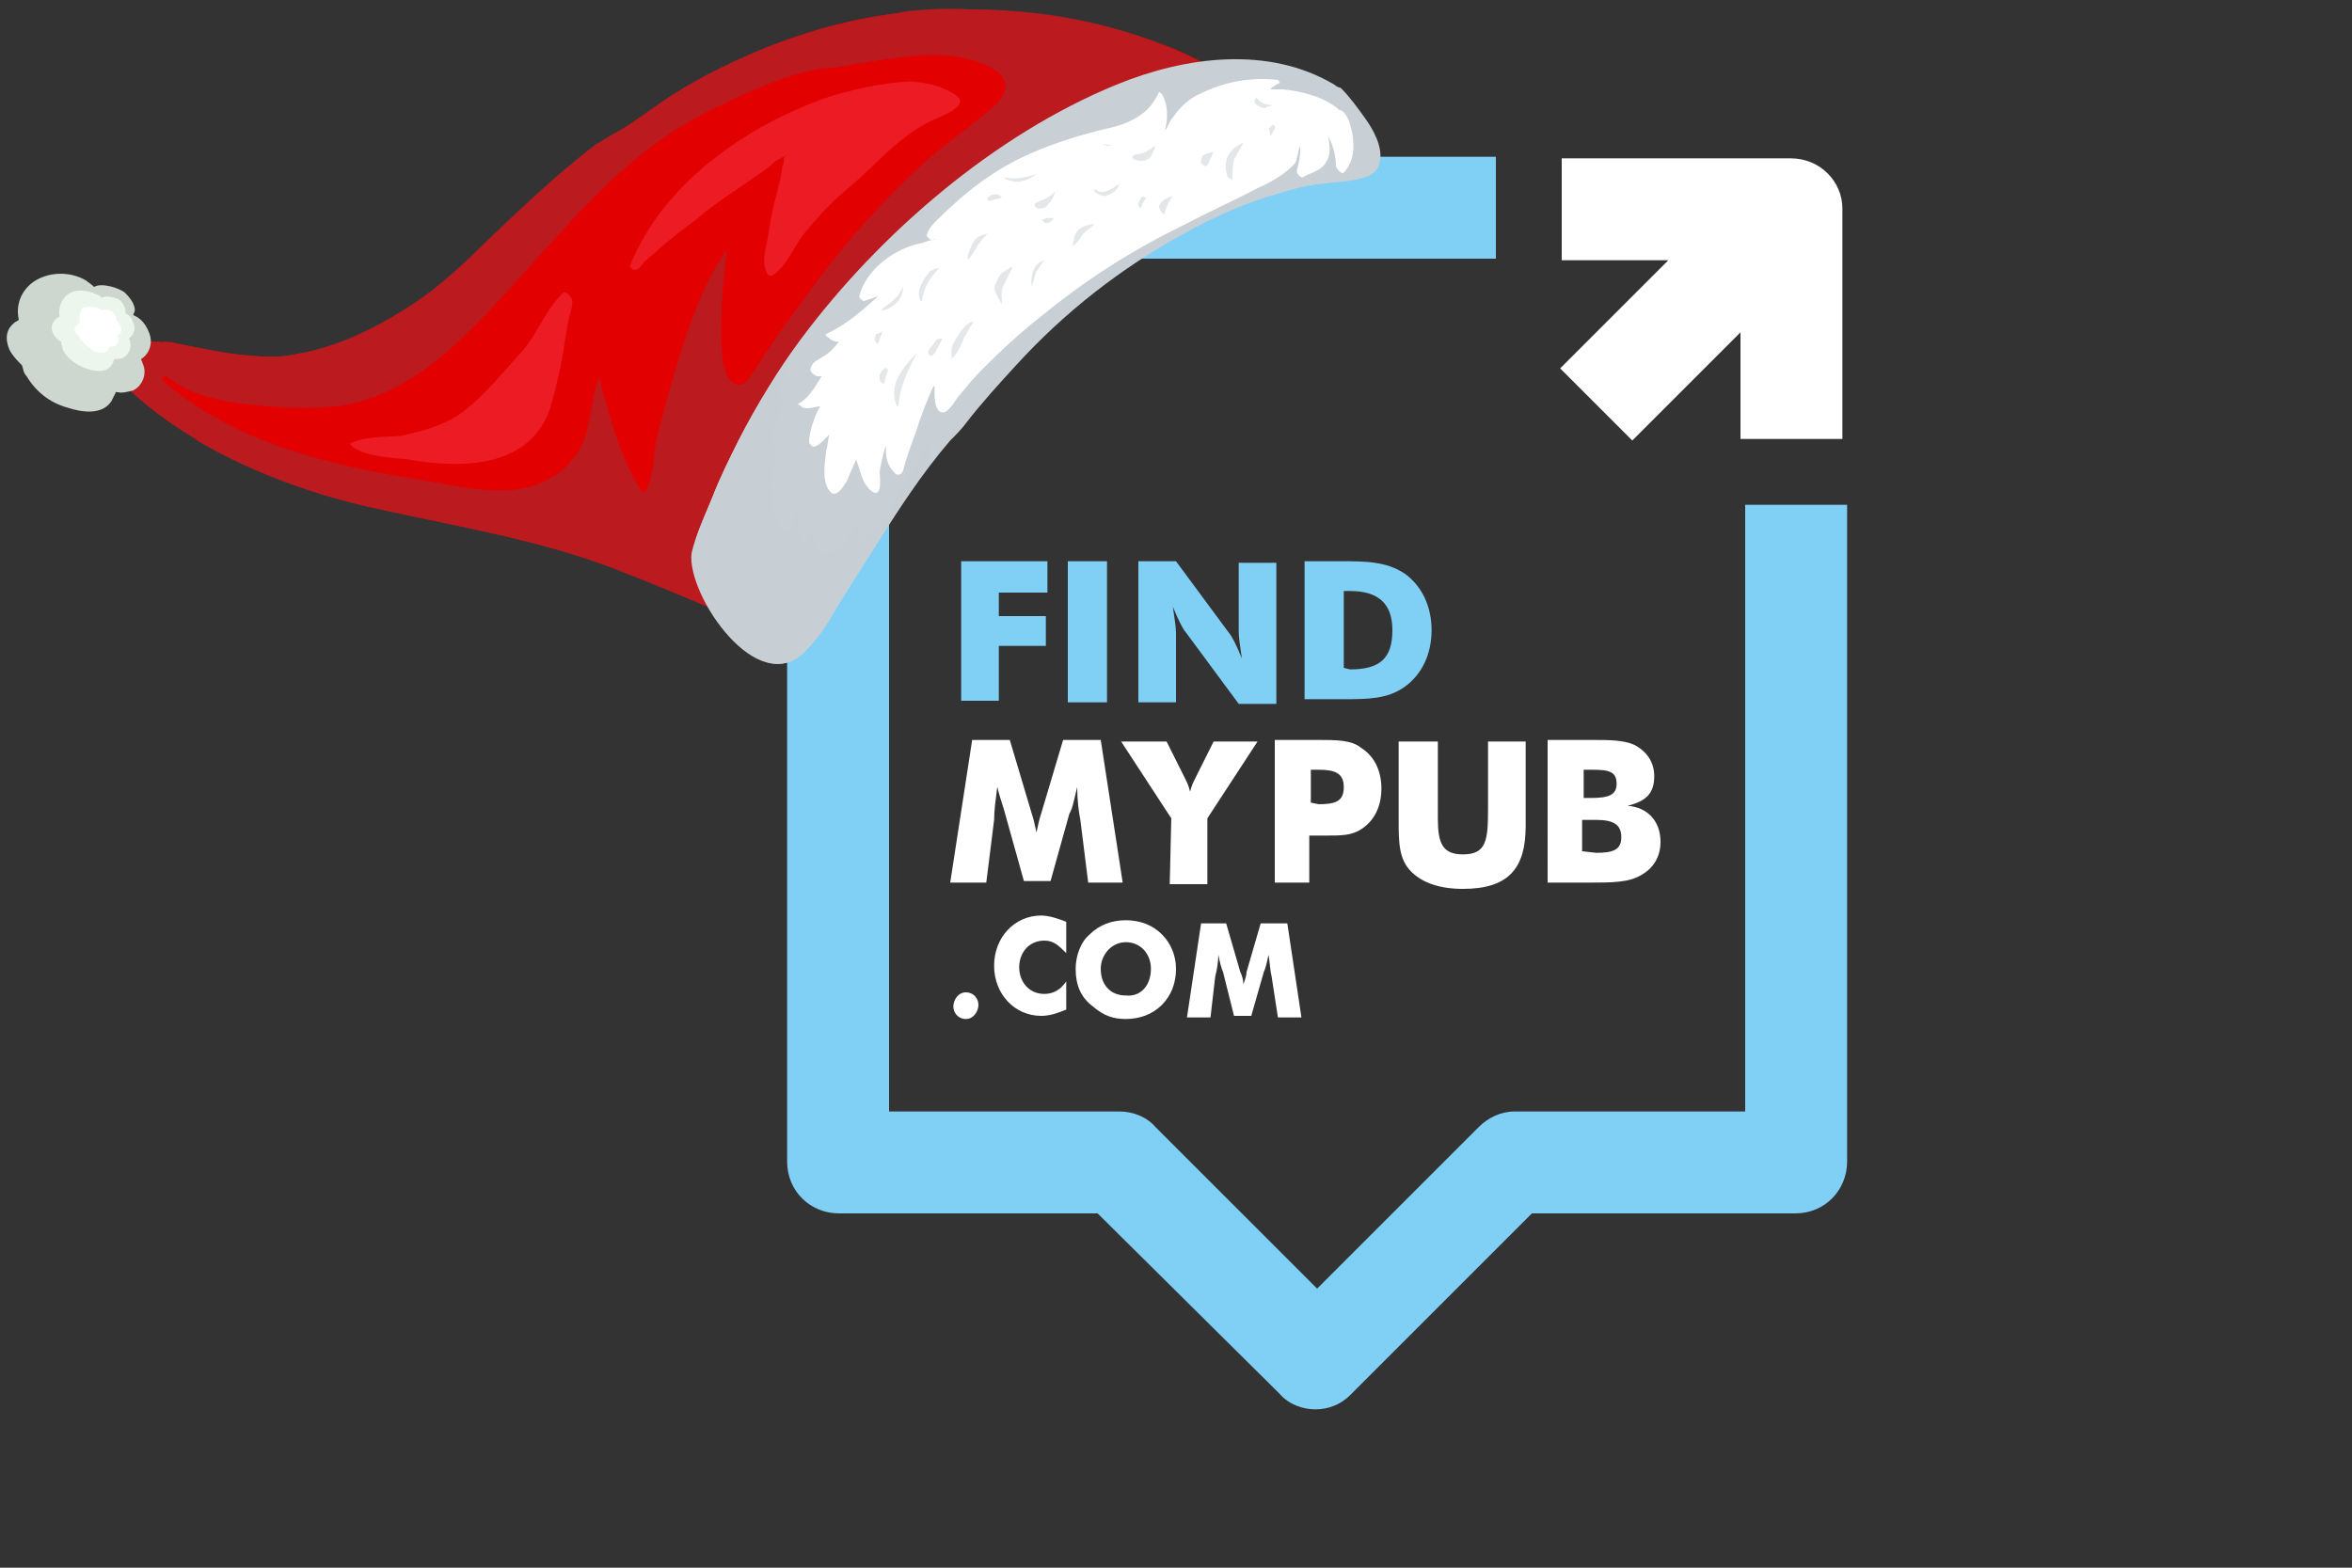 <?xml version="1.0" encoding="utf-8"?>
<!-- Generator: Adobe Illustrator 25.4.2, SVG Export Plug-In . SVG Version: 6.00 Build 0)  -->
<svg version="1.1" id="Find_my_Pub" xmlns="http://www.w3.org/2000/svg" xmlns:xlink="http://www.w3.org/1999/xlink" x="0px"
	 y="0px" viewBox="0 0 150 100" style="enable-background:new 0 0 150 100;" xml:space="preserve">
<rect x="0" y="0" width="150" height="100" fill="#333333" stroke="none"/>
<style type="text/css">
	.st0{fill:#80CFF5;}
	.st1{fill:#FFFFFF;}
	.st2{fill:#E20001;}
	.st3{fill:#BB1A1F;}
	.st4{fill:#C8D0D5;}
	.st5{fill:#C8CFD4;}
	.st6{opacity:0.5;}
	.st7{fill:#CED6D0;}
	.st8{fill:#EDF6ED;}
	.st9{fill:#ED1C24;}
</style>
<path class="st0" d="M83.9,89.9c-0.8,0-1.7-0.3-2.3-1L70,77.4H53.5c-1.8,0-3.3-1.4-3.3-3.3V13.3c0-1.8,1.4-3.3,3.3-3.3h41.9v6.5
	H56.7v54.4h14.7c0.8,0,1.7,0.3,2.3,1L84,82.2l10.3-10.3c0.6-0.6,1.4-1,2.3-1h14.7V32.2h6.5v41.9c0,1.8-1.4,3.3-3.3,3.3H97.7L86.1,89
	C85.5,89.6,84.7,89.9,83.9,89.9z"/>
<path class="st1" d="M114.2,10.1H99.6v6.5h6.8l-6.9,6.9l4.6,4.6l6.9-6.9V28h6.5V13.3C117.5,11.6,116.1,10.1,114.2,10.1z"/>
<path class="st0" d="M61.3,35.8h5.5v2h-3.1v1.5h3v1.9h-3v3.5h-2.4V35.8L61.3,35.8z"/>
<path class="st0" d="M68.1,35.8h2.5v9h-2.5V35.8z"/>
<path class="st0" d="M72.6,35.8H75l3.4,4.6c0.1,0.1,0.4,0.6,0.8,1.6c-0.1-0.7-0.2-1.3-0.2-1.7v-4.4h2.4v9H79l-3.4-4.6
	c-0.1-0.1-0.4-0.6-0.8-1.6c0.1,0.7,0.2,1.3,0.2,1.7v4.4h-2.4V35.8z"/>
<path class="st0" d="M83.2,35.8h1.9c0.1,0,0.2,0,0.3,0c1.7,0,3,0,4.2,0.8c1.1,0.8,1.7,2.1,1.7,3.6s-0.6,2.8-1.7,3.6
	c-1.1,0.8-2.4,0.8-3.9,0.8c-0.2,0-0.4,0-0.6,0h-1.9V35.8L83.2,35.8z M86.1,42.7c1.9,0,2.7-0.7,2.7-2.5c0-1.7-0.9-2.5-2.7-2.5h-0.4
	v4.9L86.1,42.7L86.1,42.7z"/>
<path class="st1" d="M61.6,63.3c0.5,0,0.8,0.4,0.8,0.8c0,0.4-0.3,0.9-0.8,0.9s-0.8-0.4-0.8-0.8S61.1,63.3,61.6,63.3z"/>
<path class="st1" d="M68,60.8c-0.5-0.5-0.8-0.8-1.4-0.8c-1,0-1.6,0.8-1.6,1.7s0.6,1.7,1.6,1.7c0.5,0,1-0.2,1.4-0.8v1.8
	c-0.5,0.2-1,0.4-1.6,0.4c-1.7,0-3-1.4-3-3.2s1.3-3.2,3-3.2c0.5,0,1.1,0.2,1.6,0.4V60.8z"/>
<path class="st1" d="M74.1,64.1c-0.6,0.6-1.4,0.9-2.3,0.9c-0.8,0-1.4-0.2-2.1-0.8c-0.8-0.6-1.1-1.4-1.1-2.4c0-0.8,0.3-1.7,0.9-2.2
	c0.6-0.6,1.4-0.9,2.3-0.9c0.9,0,1.7,0.3,2.3,0.9c0.6,0.6,0.9,1.4,0.9,2.2C75,62.7,74.7,63.5,74.1,64.1z M73.4,61.8
	c0-1-0.7-1.7-1.6-1.7c-0.9,0-1.6,0.8-1.6,1.7c0,1,0.6,1.7,1.6,1.7C72.8,63.6,73.4,62.8,73.4,61.8z"/>
<path class="st1" d="M81.5,64.9l-0.4-2.6c-0.1-0.4-0.1-0.8-0.2-1.4c-0.1,0.5-0.2,0.9-0.3,1.1l-0.8,2.8h-1.1L78,62
	c-0.1-0.2-0.2-0.6-0.3-1.1c0,0.5-0.1,1-0.2,1.4l-0.3,2.6h-1.5l0.9-6h1.6l0.9,3.1c0.1,0.2,0.2,0.5,0.2,0.8c0.1-0.3,0.2-0.6,0.2-0.8
	l0.9-3.1h1.7l0.9,6H81.5L81.5,64.9z"/>
<path class="st1" d="M69.4,56.3l-0.5-4c-0.1-0.5-0.2-1.2-0.2-2.1c-0.2,0.8-0.3,1.4-0.5,1.7L67,56.2h-1.7l-1.2-4.3
	c-0.1-0.4-0.3-0.9-0.5-1.7c-0.1,0.8-0.2,1.5-0.2,2.1l-0.5,4h-2.3l1.4-9.1h2.4l1.4,4.7c0.1,0.3,0.2,0.7,0.3,1.2
	c0.1-0.5,0.2-0.9,0.3-1.2l1.4-4.7h2.4l1.4,9.1L69.4,56.3L69.4,56.3z"/>
<path class="st1" d="M74.7,52.2l-3.2-4.9h2.9l1.2,2.4c0.1,0.2,0.2,0.4,0.3,0.8c0.1-0.4,0.2-0.6,0.3-0.8l1.2-2.4h2.8L77,52.2v4.2
	h-2.4L74.7,52.2L74.7,52.2z"/>
<path class="st1" d="M81.3,56.3v-9.1h2.6c0.1,0,0.2,0,0.2,0c1.1,0,2.1,0,2.7,0.5c0.8,0.5,1.3,1.4,1.3,2.6c0,1.2-0.5,2.1-1.3,2.6
	c-0.6,0.4-1.3,0.4-2.2,0.4c-0.2,0-0.4,0-0.6,0h-0.5v3L81.3,56.3L81.3,56.3z M84.1,51.3c1.1,0,1.6-0.2,1.6-1.1c0-0.9-0.6-1.1-1.6-1.1
	h-0.5v2.1L84.1,51.3L84.1,51.3z"/>
<path class="st1" d="M91.7,47.3v3.8c0,0.1,0,0.5,0,1.1c0,1.6,0.3,2.3,1.6,2.3c1.5,0,1.6-0.9,1.6-2.9c0-0.2,0-0.4,0-0.5v-3.8h2.4v3.9
	c0,0.2,0,0.7,0,1.5c0,2.7-1.1,4-4,4c-1.5,0-2.6-0.4-3.3-1.1c-0.8-0.8-0.8-1.9-0.8-3.3c0-0.3,0-0.7,0-1.1v-3.9H91.7L91.7,47.3z"/>
<path class="st1" d="M98.7,47.2h2.5c0.1,0,0.2,0,0.3,0c1.1,0,2,0,2.7,0.3c0.8,0.4,1.3,1.1,1.3,2c0,1.1-0.5,1.6-1.7,1.9
	c1.3,0.1,2.1,1,2.1,2.3c0,1-0.5,1.7-1.2,2.1c-0.8,0.5-1.9,0.5-3.4,0.5h-2.6V47.2L98.7,47.2z M101.5,50.9c1.1,0,1.6-0.2,1.6-0.9
	c0-0.8-0.5-0.9-1.6-0.9H101v1.8L101.5,50.9L101.5,50.9z M101.8,54.4c1.1,0,1.6-0.2,1.6-1s-0.5-1.1-1.6-1.1h-0.9v2L101.8,54.4
	L101.8,54.4z"/>
<g>
	<g>
		<path class="st2" d="M16.1,22.7c0.9,0.1,1.9,0.1,2.8-0.1c2.4-0.4,4.8-1.5,6.9-2.8c1.8-1.1,3.4-2.6,4.9-4c2.4-2.3,4.8-4.5,7.4-6.6
			c0.4-0.2,0.8-0.5,1.2-0.7c1-0.6,2-1.4,3-2c1.9-1.2,3.9-2.3,6-3.2c4.3-1.9,9-2.8,13.6-2.7c4.5,0.1,9,0.9,13.2,2.6
			c2,0.9,3.9,2,5.6,3.4c0.8,0.7,1.7,1.4,2.4,2.2c0.3,0.3,0.7,0.7,1,1c0.1,0.1,0.8,0.9,1.2,1.2c0,0,0.1,0,0.1,0c0,0,0.1,0,0.1,0
			c0,0,0.1,0,0.1,0.1c0.1,0,0.3,0.3,0.2,0.3c0,0-0.1,0-0.1,0c0,0,0,0,0,0c0,0-0.1,0-0.1,0c0,0,0,0,0,0c-1.8,0-3.5,0-5.2,0.3
			c-1.9,0.3-3.6,1.1-5.3,1.9c-3.6,1.7-6.7,4-9.6,6.7c-2.9,2.7-5.4,5.8-7.4,9.3c-1,1.8-2.2,3.5-3.3,5.2c-0.6,0.9-1.2,1.7-1.9,2.5
			c-0.5,0.5-0.8,1.1-1.4,1.4c0,0.1,0.1,0.1,0.1,0.2c0,0-1.9,2-1.9,2c-1-0.9-2.6-1.4-3.8-1.9c-2.3-1-4.5-1.9-6.8-2.8
			c-5-1.9-10.3-2.7-15.6-3.9c-6.5-1.5-14.9-5.2-18.3-11.4c0.5,1,5,0.8,6,1C12.8,22.2,14.4,22.6,16.1,22.7z"/>
		<path class="st3" d="M5.1,20.9c3.4,6.2,11.8,9.9,18.3,11.4c5.2,1.2,10.5,2,15.6,3.9c2.3,0.9,4.6,1.8,6.8,2.8
			c1.2,0.5,2.8,1,3.8,1.9c0,0,1.9-2,1.9-2c0-0.1,0-0.1-0.1-0.2c0.6-0.3,1-0.8,1.4-1.4c0.7-0.8,1.3-1.6,1.9-2.5
			c1.2-1.7,2.3-3.4,3.3-5.2c2-3.4,4.5-6.6,7.4-9.3c2.9-2.7,6-5,9.6-6.7c1.7-0.8,3.4-1.6,5.3-1.9c1.7-0.3,3.5-0.3,5.2-0.3
			c0,0,0,0,0,0c0,0,0.1,0,0.1,0c0,0,0,0,0,0c0,0,0.1,0,0.1,0c0.1,0-0.1-0.2-0.2-0.3c0,0-0.1-0.1-0.1-0.1c-0.1,0-0.1,0-0.1,0
			c0,0-0.1,0-0.1,0c-0.4-0.3-1.1-1.1-1.2-1.2c-0.3-0.4-0.6-0.7-1-1c-0.8-0.8-1.6-1.5-2.4-2.2c-1.7-1.4-3.6-2.5-5.6-3.4
			c-4.2-1.8-8.6-2.6-13.2-2.6c-4.7-0.1-9.3,0.9-13.6,2.7c-2.1,0.9-4.1,1.9-6,3.2c-1,0.7-1.9,1.4-3,2c-0.4,0.2-0.8,0.5-1.2,0.7
			c-2.6,2-5,4.3-7.4,6.6c-1.5,1.5-3.1,2.9-4.9,4c-2.1,1.3-4.4,2.4-6.9,2.8c-0.9,0.2-1.9,0.2-2.8,0.1c-1.7-0.1-3.3-0.5-5-0.8
			C10.1,21.7,5.7,21.8,5.1,20.9z M10.6,24c1.5,1.2,3.4,1.6,5.3,1.8c1.8,0.2,3.8,0.3,5.7,0.1c4.1-0.6,7.2-3.5,9.9-6.4
			c3-3.2,5.8-6.7,9.2-9.5c1.7-1.4,3.7-2.6,5.7-3.5c1.7-0.8,3.5-1.6,5.3-2c0.5-0.1,1.1-0.2,1.7-0.2c0.3-0.1,0.7-0.1,1-0.2
			c2.1-0.3,4.4-0.8,6.5-0.5c0.8,0.1,3.4,0.7,3.2,2c-0.1,0.7-0.6,1.1-1.1,1.5c-0.9,0.8-1.9,1.5-2.9,2.3c-1.9,1.5-3.6,3.3-5.2,5.1
			c-1.6,1.7-5,6.3-7.1,9.6c-0.4,0.6-1,0.6-1.4-0.1c-0.4-0.8-0.4-2-0.4-2.8c0-1.7,0.1-3.5,0.4-5.3c-1.4,1.9-2.2,4.2-2.9,6.3
			c-0.5,1.6-1,3.3-1.4,4.9c-0.2,0.8-0.4,1.5-0.4,2.3c-0.1,0.7-0.2,1.3-0.5,1.9c-0.1,0.1-0.2,0.2-0.3,0c-1.4-2.2-2-4.7-2.7-7.2
			c-0.5,1.3-0.5,2.8-1,4.1c-0.5,1.2-1.5,2.1-2.7,2.6c-2.3,1-5.3,0.2-7.7-0.2c-5.8-0.9-12-2.4-16.5-6.4C10.3,24.2,10.5,23.9,10.6,24z
			"/>
		<path class="st3" d="M38.7,9.3c-3,3.1-5.8,6.4-9,9.4c-3,2.7-6.5,5.1-10.8,4.9c-2-0.1-4-0.5-5.9-1c-0.8-0.2-1.7-0.4-2.6-0.8
			c0.3,0,0.6,0,0.8,0.1c1.6,0.3,3.3,0.7,5,0.8c0.9,0.1,1.9,0.1,2.8-0.1c2.4-0.4,4.8-1.5,6.9-2.8c1.8-1.1,3.4-2.6,4.9-4
			c2.4-2.3,4.8-4.5,7.4-6.6c0.4-0.2,0.8-0.5,1.2-0.7c0.1-0.1,0.3-0.2,0.4-0.3C39.4,8.6,39,9,38.7,9.3z"/>
		<path class="st3" d="M17.5,29.7c3.9,1.2,7.8,1.8,11.8,2.3c4.2,0.5,8.4,1.5,12.3,3.1c0.1,0.1,0.2-0.1,0.2-0.2
			c-0.2-2.3,0.5-4.9,1.7-7.1c-0.5,1.8-0.8,3.6-0.5,5.4c0,0.2,0.3,0.2,0.3,0c0.9-1.8,1.8-3.6,2.8-5.4c2.4-4,5.3-7.7,8.4-11.2
			c1.7-1.9,3.5-3.6,5.3-5.2c0.9-0.8,1.7-1.7,2.7-2.5c0.8-0.7,1.7-1.1,2.5-1.7c1-0.6,2.5-1.6,2.2-3c-0.2-1-1.4-1.6-2.3-2
			c-1.4-0.6-2.9-1-4.3-1.2c-1.1-0.1-2.2-0.2-3.4-0.2c1.5-0.2,3.1-0.3,4.6-0.2c4.5,0.1,9,0.9,13.2,2.6c2,0.9,3.9,2,5.6,3.4
			c0.8,0.7,1.7,1.4,2.4,2.2c0.3,0.3,0.7,0.7,1,1c0.1,0.1,0.8,0.9,1.2,1.2c0,0,0.1,0,0.1,0c0,0,0.1,0,0.1,0c0,0,0.1,0,0.1,0.1
			c0.1,0,0.3,0.3,0.2,0.3c0,0-0.1,0-0.1,0c0,0,0,0,0,0c0,0-0.1,0-0.1,0c0,0,0,0,0,0c-1.8,0-3.5,0-5.2,0.3c-1.9,0.3-3.6,1.1-5.3,1.9
			c-3.6,1.7-6.7,4-9.6,6.7c-2.9,2.7-5.4,5.8-7.4,9.3c-1,1.8-2.2,3.5-3.3,5.2c-0.6,0.9-1.2,1.7-1.9,2.5c-0.5,0.5-0.8,1.1-1.4,1.4
			c0,0.1,0.1,0.1,0.1,0.2c0,0-1.9,2-1.9,2c-1-0.9-2.6-1.4-3.8-1.9c-2.3-1-4.5-1.9-6.8-2.8c-5-1.9-10.3-2.7-15.6-3.9
			c-3.5-0.8-7.5-2.2-11-4.3C14.1,28.7,15.9,29.3,17.5,29.7z"/>
		<path class="st4" d="M45.4,31.8c0.5-1.3,1.1-2.5,1.7-3.7c1.2-2.3,2.5-4.5,4-6.5c5-6.7,12.3-13,20.1-16.2c4.4-1.8,9.7-2.5,13.9,0
			c0.1,0.1,0.3,0.2,0.4,0.2c0.6,0.6,1.1,1.3,1.6,2c0.5,0.7,1.1,1.8,0.9,2.7c-0.1,0.7-0.7,1-1.3,1.1c-0.7,0.2-1.4,0.2-2.2,0.3
			c-1,0.1-1.9,0.3-2.8,0.6c-2.2,0.6-4.2,1.5-6.2,2.6c-4,2.2-7.6,5-10.7,8.4c-1.1,1.2-2.2,2.4-3.2,3.7c-0.3,0.4-0.6,0.7-1,1.1
			c-1.8,2.1-3.3,4.4-4.8,6.8c-0.7,1.1-1.4,2.2-2.1,3.3c-0.7,1.2-1.3,2.3-2.3,3.3c-2.9,3.2-7.5-3.5-7.2-6.2
			C44.4,34,45,32.8,45.4,31.8z"/>
		<path class="st5" d="M45.4,31.8c0.5-1.3,1.1-2.5,1.7-3.7c1.1-2.2,2.5-4.4,4-6.4c-0.2,0.4-0.5,0.9-0.7,1.3
			c-0.4,0.8-0.8,1.7-0.7,2.7c0,0.1,0.1,0.1,0.1,0c0.2-0.2,0.4-0.4,0.6-0.6c-0.7,1-1.2,2.2-1.1,3.4c0,0.1,0.1,0.1,0.1,0.1
			c0.1-0.1,0.2-0.2,0.3-0.3c-0.2,0.5-0.3,1.1-0.4,1.6c-0.2,1.2-0.3,3.2,0.8,4.1c0,0,0.1,0,0.1,0c0.4-0.6,0.5-1.3,0.7-1.9
			c0,0.8-0.1,1.7,0.3,2.5c0,0,0.1,0.1,0.1,0c0.2-0.3,0.4-0.6,0.6-0.9c0,0.5-0.1,1.1,0.3,1.5c0.4,0.4,1,0,1.3-0.3
			c0.6-0.5,1.1-1.2,1.5-1.9c-0.1,0.5-0.3,1-0.3,1.5c0,0.1,0.1,0.1,0.1,0.1c1.1-0.6,1.8-1.8,2.4-2.9c0.7-1.2,1.5-2.4,2-3.7
			c0,0.7-0.1,1.3-0.2,2c-1.2,1.6-2.2,3.2-3.3,4.9c-0.7,1.1-1.4,2.2-2.1,3.3c-0.7,1.2-1.3,2.3-2.3,3.3c-2.9,3.2-7.5-3.5-7.2-6.2
			C44.4,34,45,32.8,45.4,31.8z"/>
		<path class="st1" d="M51.2,26c0.3,0.1,0.7,0,1.1-0.1c0,0.1-0.1,0.2-0.1,0.2c-0.3,0.6-0.6,1.5-0.6,2.1c0,0.1,0.2,0.3,0.3,0.3
			c0.4-0.1,0.7-0.5,1-0.8c-0.1,0.3-0.1,0.7-0.2,1c-0.1,0.8-0.3,2,0.2,2.6c0.4,0.6,0.9-0.3,1.1-0.6c0.2-0.5,0.4-0.9,0.6-1.4
			c0.1,0.3,0.2,0.6,0.3,0.9c0.1,0.4,0.4,1,0.8,1.2c0.6,0.3,0.4-1.1,0.4-1.3c0.1-0.6,0.2-1.1,0.4-1.7c0,0.1,0,0.2,0,0.3
			c0,0.5,0.1,1,0.5,1.4c0.2,0.3,0.5,0.2,0.6-0.1c0.2-0.8,0.5-1.6,0.8-2.4c0.3-1,0.7-2,1.1-2.9c0,0,0.1-0.1,0.1-0.1
			c0,0.1,0,0.2,0,0.4c0,0.3,0,1.4,0.6,1.3c0.4-0.1,0.8-0.9,1-1.1c0.5-0.6,0.9-1.1,1.5-1.7c1.2-1.2,2.5-2.4,3.8-3.4
			c2.8-2.3,5.8-4.2,9.1-5.8c1.5-0.8,3.1-1.5,4.6-2.3c0.7-0.3,1.4-0.7,2-1.2c0.2-0.2,0.5-0.4,0.5-0.7c0.1-0.3,0.1-0.5,0.2-0.8
			c0.1,0.4-0.1,1.3-0.2,1.6c0,0.2,0.3,0.5,0.4,0.4c0.5-0.3,1.2-0.4,1.5-1c0.3-0.5,0.2-1.1,0.1-1.6c0.3,0.5,0.5,1.2,0.5,1.9
			c0,0.1,0.4,0.6,0.5,0.4c0.7-0.7,0.7-1.8,0.5-2.7c-0.1-0.4-0.3-1.2-0.8-1.3c0,0,0,0,0,0c-0.9-0.8-2.4-1.2-3.6-1.3
			c-0.3,0-0.5,0-0.8,0c0.2-0.2,0.4-0.3,0.6-0.4c0.1,0-0.1-0.2-0.1-0.2c-1.7-0.2-3.4,0.1-5,0.9c-0.7,0.3-1.3,0.9-1.7,1.5
			c-0.2,0.2-0.3,0.5-0.4,0.7c0,0,0,0-0.1,0.1c0.2-0.8,0.2-1.6-0.2-2.3c0,0-0.2-0.2-0.2-0.1c-0.6,1.4-1.9,2-3.3,2.3
			c-1.7,0.4-3.3,0.9-4.9,1.6c-2.3,1-4.2,2.5-5.9,4.2c-0.3,0.3-0.6,0.6-0.7,1c0,0.1,0.2,0.3,0.3,0.3c0.1,0,0.2,0,0.3-0.1
			c0,0,0,0-0.1,0.1c-0.3,0-0.5,0.1-0.8,0.2c-1.7,0.3-3.6,1.7-4,3.4c0,0.1,0.2,0.3,0.3,0.3c0.3-0.1,0.6-0.2,0.9-0.3
			c-1,0.9-2,1.8-3.3,2.4c-0.1,0,0,0.2,0.1,0.2c0.2,0.2,0.4,0.3,0.7,0.3c-0.3,0.4-0.7,0.8-1.1,1c-0.3,0.2-0.6,0.3-0.7,0.7
			c-0.1,0.2,0.2,0.4,0.4,0.5c0.1,0,0.2,0,0.3,0c-0.2,0.3-0.3,0.5-0.5,0.8c-0.3,0.4-0.6,0.8-1.1,1C50.8,25.7,51.1,25.9,51.2,26z"/>
		<g class="st6">
			<path class="st5" d="M60.7,22.9c0-0.3-0.1-0.6,0.1-1c0.3-0.5,0.7-1.3,1.3-1.4c-0.2,0.3-0.4,0.7-0.6,1
				C61.3,22,61.1,22.5,60.7,22.9C60.7,22.9,60.7,22.9,60.7,22.9z"/>
			<path class="st5" d="M59.7,21.7c0.1-0.1,0.2-0.1,0.4-0.1c-0.1,0.2-0.2,0.4-0.3,0.6c-0.1,0.2-0.2,0.4-0.4,0.5
				c-0.1,0-0.2-0.1-0.2-0.2c0-0.2,0.2-0.4,0.3-0.5C59.6,21.8,59.7,21.7,59.7,21.7z"/>
			<path class="st5" d="M58.5,22.5c-0.6,1.1-1.1,2.1-1.2,3.4c0,0,0,0-0.1,0c0,0,0,0,0,0C56.6,24.6,57.6,23.4,58.5,22.5z"/>
			<path class="st5" d="M56.4,24.5C56.4,24.6,56.3,24.6,56.4,24.5c-0.2-0.1-0.3-0.2-0.3-0.3c0-0.1,0-0.2,0-0.3
				c0.1-0.2,0.2-0.3,0.3-0.4c0.1-0.1,0.3,0.1,0.2,0.2C56.5,24,56.4,24.3,56.4,24.5z"/>
			<path class="st5" d="M63,14.9c-0.5,0.4-0.8,1.1-1.2,1.6c0,0-0.1,0-0.1,0c0-0.3,0.2-0.7,0.3-0.9C62.2,15.1,62.6,15,63,14.9z"/>
			<path class="st5" d="M58.8,19.2c0,0-0.1,0-0.1,0c-0.1-0.2-0.1-0.4-0.1-0.6c0.1-0.5,0.4-0.9,0.7-1.3c0.2-0.1,0.4-0.2,0.6-0.2
				C59.3,17.7,58.9,18.4,58.8,19.2z"/>
			<path class="st5" d="M56.2,19.8c0.2-0.3,0.6-0.4,0.8-0.7c0.3-0.2,0.4-0.5,0.6-0.8c0,0.3-0.1,0.6-0.3,0.9
				C57,19.5,56.6,19.8,56.2,19.8z"/>
			<path class="st5" d="M56.3,21.1c-0.1,0.3-0.2,0.5-0.3,0.8c0,0.1-0.2-0.1-0.2-0.2c0-0.1,0-0.3,0.1-0.4
				C56,21.3,56.2,21.2,56.3,21.1z"/>
			<path class="st5" d="M68.5,15.2c0.1-0.6,0.7-0.9,1.3-0.9c-0.2,0.2-0.5,0.4-0.7,0.6c-0.2,0.3-0.4,0.6-0.7,0.8
				C68.4,15.5,68.5,15.4,68.5,15.2z"/>
			<path class="st5" d="M66.6,16.6c-0.2,0.2-0.3,0.5-0.5,0.7c-0.1,0.3-0.2,0.7-0.3,1c0,0,0,0,0,0C65.7,17.6,65.9,16.8,66.6,16.6z"/>
			<path class="st5" d="M63.4,18.4c0.1-0.3,0.2-0.6,0.4-0.9c0,0,0.1-0.1,0.1-0.1c0.2-0.1,0.4-0.3,0.7-0.4c-0.2,0.4-0.4,0.8-0.6,1.2
				c-0.2,0.4-0.1,0.8-0.1,1.2C63.7,19.1,63.5,18.7,63.4,18.4z"/>
			<path class="st5" d="M66,13c0.2-0.2,0.5-0.2,0.8-0.4c0.2-0.1,0.4-0.3,0.5-0.4c-0.1,0.4-0.3,0.7-0.6,1c-0.1,0.1-0.3,0.1-0.5,0.1
				C66.1,13.3,65.9,13.1,66,13z"/>
			<path class="st5" d="M66.5,14c0.1,0,0.2-0.1,0.3-0.1c0.1,0,0.3,0,0.4,0c-0.1,0.2-0.3,0.4-0.6,0.3C66.6,14.2,66.4,14,66.5,14z"/>
			<path class="st5" d="M66.1,11.1c-0.6,0.5-1.5,0.7-2.1,0.2C64.7,11.5,65.5,11.3,66.1,11.1z"/>
			<path class="st5" d="M63.6,12.4c0.1,0,0.2,0.1,0.3,0.2c-0.2,0.1-0.5,0.1-0.7,0.2c-0.1,0.1-0.3-0.1-0.2-0.2
				C63.2,12.4,63.4,12.4,63.6,12.4z"/>
			<path class="st5" d="M74,13c0.1-0.2,0.3-0.3,0.5-0.4c0.1,0,0.2-0.1,0.3-0.1c-0.1,0.1-0.1,0.2-0.2,0.3c-0.2,0.3-0.2,0.6-0.4,0.9
				C74,13.4,73.8,13.2,74,13z"/>
			<path class="st5" d="M73.1,12.6c-0.1,0.2-0.3,0.4-0.3,0.6c0,0.1-0.2,0-0.2-0.1c0-0.2,0.1-0.4,0.2-0.5
				C72.9,12.5,73,12.6,73.1,12.6z"/>
			<path class="st5" d="M73.3,10.1c-0.3,0.2-0.6,0.2-0.9,0.1c-0.1,0-0.3-0.2-0.1-0.3c0.1-0.1,0.3,0,0.4-0.1c0.2,0,0.4-0.1,0.5-0.2
				c0.2-0.1,0.3-0.2,0.5-0.3C73.6,9.6,73.5,9.9,73.3,10.1z"/>
			<path class="st5" d="M70.5,12.5c-0.3,0-0.5-0.1-0.7-0.3c-0.1-0.1,0-0.1,0.1-0.1c0.4,0.4,1.1-0.1,1.5-0.4
				C71.3,12.1,70.9,12.4,70.5,12.5z"/>
			<path class="st5" d="M70.9,9.3c-0.2,0-0.4,0-0.6-0.1C70.5,9.2,70.7,9.2,70.9,9.3z"/>
			<path class="st5" d="M78.6,11.4c0,0.1-0.2,0-0.3-0.1c-0.1-0.3-0.2-0.7-0.1-1c0.1-0.6,0.6-1,1.1-1.2c-0.2,0.4-0.4,0.7-0.6,1.1
				C78.6,10.6,78.6,11,78.6,11.4z"/>
			<path class="st5" d="M77.4,9.7c-0.1,0.1-0.1,0.3-0.2,0.4c-0.1,0.2-0.1,0.4-0.3,0.5c-0.1,0-0.2-0.1-0.3-0.2c0-0.2,0-0.3,0.1-0.5
				C77,9.8,77.2,9.7,77.4,9.7z"/>
			<path class="st5" d="M80.1,6.2C80.1,6.2,80.1,6.2,80.1,6.2c0.3,0.4,0.7,0.5,1.1,0.5c0,0,0,0,0,0c-0.1,0-0.2,0.1-0.3,0.1
				c-0.1,0-0.1,0-0.2,0.1c-0.3,0-0.6-0.2-0.7-0.4C80,6.3,80.1,6.3,80.1,6.2z"/>
			<path class="st5" d="M81,8.7c0-0.2,0-0.3-0.1-0.5C81,8.1,81.1,8.1,81.1,8c0.1-0.1,0.3,0.1,0.2,0.2c0,0.1-0.1,0.1-0.1,0.2
				C81.1,8.5,81.1,8.6,81,8.7C81,8.7,81,8.7,81,8.7z"/>
		</g>
	</g>
	<g>
		<path class="st7" d="M0.6,22.3c0.2,0.4,0.5,0.7,0.8,1c0.1,0.3,0.1,0.5,0.3,0.7c0.6,1,1.5,1.7,2.6,2c0.9,0.3,2.2,0.5,2.8-0.4
			c0.1-0.2,0.2-0.4,0.3-0.6c0.4,0.1,0.7,0,1.1-0.1c0.6-0.3,0.9-1.1,0.6-1.7c0-0.1-0.1-0.2-0.1-0.3c0.5-0.3,0.8-1,0.5-1.7
			c-0.2-0.5-0.5-0.9-1-1.1c0-0.1,0.1-0.2,0.1-0.3c0-0.4-0.3-0.8-0.6-1.1c-0.3-0.3-1.5-0.7-2-0.4c-0.2-0.2-0.4-0.3-0.5-0.4
			c-1-0.6-2.4-0.6-3.4,0.1c-0.8,0.6-1.1,1.5-0.9,2.4c-0.1,0.1-0.2,0.1-0.3,0.2C0.4,21,0.3,21.6,0.6,22.3z"/>
		<path class="st8" d="M3.4,21.3c0.1,0.2,0.3,0.4,0.5,0.5C3.9,22,4,22.1,4,22.3c0.3,0.6,0.9,1,1.5,1.2c0.5,0.2,1.3,0.3,1.6-0.2
			c0.1-0.1,0.1-0.2,0.2-0.4c0.2,0,0.4,0,0.6-0.1c0.3-0.2,0.5-0.6,0.4-1c0-0.1,0-0.1-0.1-0.2c0.3-0.2,0.5-0.6,0.3-1
			C8.4,20.3,8.3,20.1,8,20c0-0.1,0-0.1,0-0.2c0-0.2-0.2-0.5-0.3-0.6c-0.2-0.2-0.9-0.4-1.2-0.2c-0.1-0.1-0.2-0.2-0.3-0.2
			c-0.6-0.3-1.4-0.4-1.9,0c-0.4,0.3-0.6,0.9-0.5,1.4c-0.1,0-0.1,0.1-0.2,0.1C3.3,20.6,3.2,20.9,3.4,21.3z"/>
		<path class="st1" d="M4.8,21.2c0.1,0.1,0.2,0.2,0.3,0.3c0,0.1,0,0.2,0.1,0.2c0.2,0.3,0.5,0.5,0.8,0.7c0.3,0.1,0.7,0.2,0.9-0.1
			c0-0.1,0.1-0.1,0.1-0.2c0.1,0,0.2,0,0.3,0c0.2-0.1,0.3-0.4,0.2-0.6c0,0,0-0.1,0-0.1c0.2-0.1,0.3-0.3,0.2-0.6
			c-0.1-0.2-0.2-0.3-0.3-0.4c0,0,0-0.1,0-0.1c0-0.1-0.1-0.3-0.2-0.4c-0.1-0.1-0.5-0.2-0.7-0.1c-0.1-0.1-0.1-0.1-0.2-0.1
			c-0.3-0.2-0.8-0.2-1.1,0C5.1,20,5,20.3,5.1,20.6c0,0-0.1,0-0.1,0.1C4.8,20.8,4.7,21,4.8,21.2z"/>
	</g>
	<path class="st9" d="M40.5,17.2c0.3,0,0.4-0.3,0.6-0.5c0.3-0.3,0.6-0.5,0.9-0.8c0.8-0.7,1.6-1.3,2.4-1.9c1.5-1.3,3.1-2.2,4.7-3.4
		c0.2-0.2,0.4-0.4,0.7-0.5c0.1-0.1,0.2-0.1,0.3-0.2c0,0.1-0.1,0.1-0.1,0.2c0,0.2,0,0.4-0.1,0.5c-0.1,0.9-0.4,1.8-0.6,2.7
		c-0.2,0.9-0.3,1.8-0.5,2.7c-0.1,0.5-0.1,1,0.1,1.4c0,0.1,0.2,0.2,0.3,0.2c0.9-0.5,1.4-1.8,2-2.6c0.9-1.1,1.8-2.1,2.9-3
		c1.8-1.5,3.2-3.3,5.3-4.3c0.4-0.2,2.5-0.9,1.6-1.6c-0.8-0.6-2.1-0.9-3.1-0.9c-1.7,0.1-3.5,0.5-5.1,1C47.6,8,42.3,11.7,40.2,16.9
		C40.1,17,40.4,17.3,40.5,17.2z"/>
	<path class="st9" d="M22.3,28.3c0.6,0.8,2.7,0.9,3.7,1c3.4,0.6,7.8,0.6,9.1-3.3c0.4-1.4,0.7-2.7,0.9-4.1c0.1-0.6,0.2-1.2,0.3-1.7
		c0.1-0.3,0.2-0.6,0.2-1c0-0.2-0.4-0.7-0.6-0.5c-1,0.9-1.6,2.5-2.5,3.6c-1.3,1.4-2.6,3.1-4.2,4.2c-1.1,0.7-2.3,1-3.6,1.3
		C24.6,27.9,23.3,27.8,22.3,28.3C22.3,28.3,22.3,28.3,22.3,28.3z"/>
</g>
</svg>
